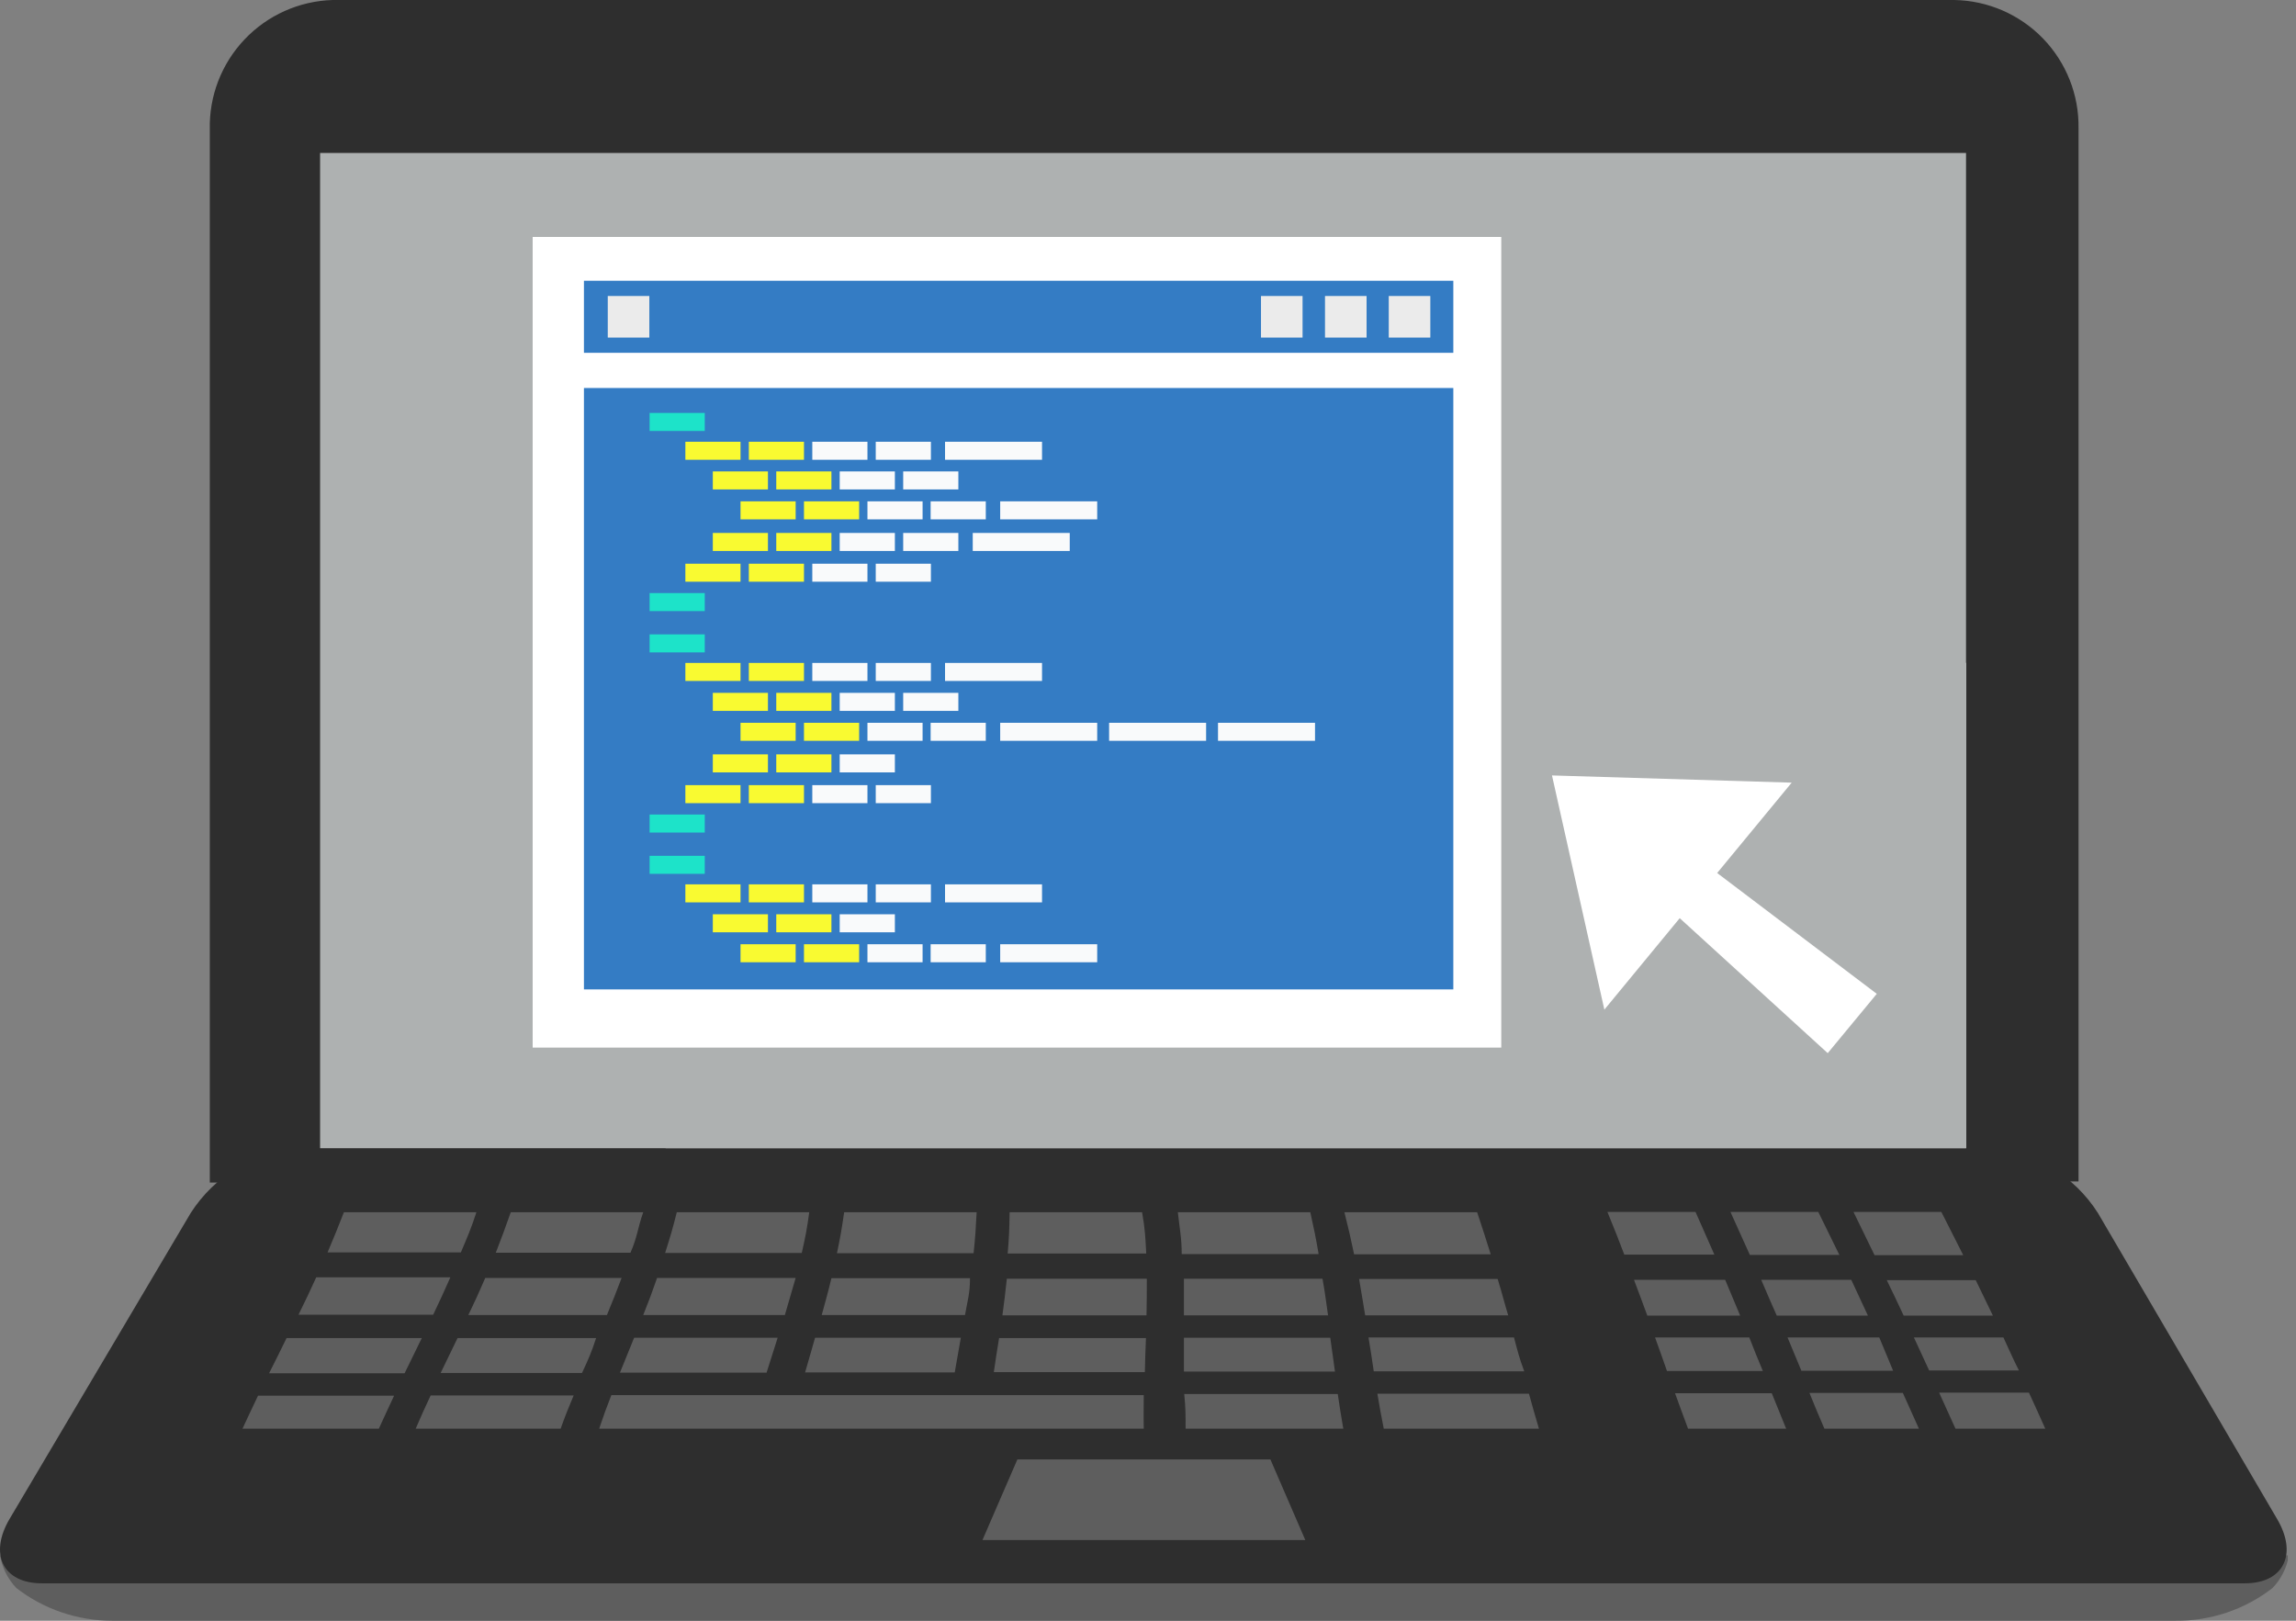 <svg width="85" height="60" viewBox="0 0 85 60" fill="none" xmlns="http://www.w3.org/2000/svg">
<rect x="0" y="0" width="85" height="60" fill="#808080" stroke="none"/>
<g clip-path="url(#clip0_126_2719)">
<path d="M76.949 43.738V4.75C76.969 3.511 76.495 2.315 75.634 1.425C74.772 0.534 73.592 0.022 72.353 0L12.312 0C11.075 0.038 9.904 0.562 9.053 1.46C8.201 2.357 7.739 3.555 7.767 4.791V43.779L76.949 43.738Z" fill="#2E2E2E"/>
<path d="M72.784 5.663H11.85V43.153H72.784V5.663Z" fill="#AEB1B1"/>
<path d="M83.105 57.579H0C0.077 58.033 0.288 58.455 0.605 58.789C1.622 59.575 2.87 60.001 4.155 60H80.54C81.84 60.013 83.105 59.586 84.131 58.789C84.451 58.456 84.662 58.034 84.737 57.579H83.105Z" fill="#5E5E5E"/>
<path d="M77.668 44.908C77.233 44.222 76.643 43.648 75.947 43.231C75.25 42.814 74.466 42.566 73.656 42.507H11.07C10.262 42.569 9.478 42.819 8.782 43.235C8.086 43.652 7.496 44.224 7.059 44.908L0.359 56.224C-0.421 57.538 0.113 58.615 1.549 58.615H83.105C84.542 58.615 85.075 57.538 84.295 56.224L77.668 44.908Z" fill="#2E2E2E"/>
<path d="M48.324 57.014H36.371L37.664 54.029H47.032L48.324 57.014Z" fill="#5E5E5E"/>
<path d="M17.062 46.364H12.127C12.373 45.78 12.497 45.482 12.732 44.877H17.637C17.442 45.482 17.308 45.78 17.062 46.364Z" fill="#5E5E5E"/>
<path d="M23.341 46.375H18.355C18.581 45.79 18.694 45.492 18.909 44.877H23.813C23.598 45.492 23.598 45.79 23.341 46.375Z" fill="#5E5E5E"/>
<path d="M29.682 46.385H24.624C24.808 45.8 24.901 45.503 25.055 44.877H29.959C29.877 45.492 29.815 45.8 29.682 46.385Z" fill="#5E5E5E"/>
<path d="M36.043 46.395H30.985C31.108 45.81 31.159 45.513 31.252 44.877H36.156C36.125 45.503 36.105 45.81 36.043 46.395Z" fill="#5E5E5E"/>
<path d="M42.435 46.406H37.305C37.356 45.821 37.367 45.523 37.377 44.877H42.281C42.394 45.513 42.404 45.821 42.435 46.406Z" fill="#5E5E5E"/>
<path d="M48.817 46.426H43.748C43.748 45.831 43.676 45.523 43.605 44.877H48.509C48.653 45.523 48.714 45.831 48.817 46.426Z" fill="#5E5E5E"/>
<path d="M55.188 46.436H50.13C50.007 45.841 49.935 45.533 49.771 44.877H54.685C54.901 45.533 55.003 45.841 55.188 46.436Z" fill="#5E5E5E"/>
<path d="M63.468 46.447H60.133C59.908 45.852 59.785 45.544 59.508 44.867H62.77L63.468 46.447Z" fill="#5E5E5E"/>
<path d="M68.095 46.457H64.781L64.063 44.867H67.315L68.095 46.457Z" fill="#5E5E5E"/>
<path d="M72.681 46.467H69.398L68.618 44.867H71.871L72.681 46.467Z" fill="#5E5E5E"/>
<path d="M64.422 48.704H60.985C60.8 48.191 60.698 47.934 60.492 47.38H63.868C64.104 47.934 64.217 48.222 64.422 48.704Z" fill="#5E5E5E"/>
<path d="M69.152 48.704H65.776C65.551 48.191 65.438 47.934 65.202 47.38H68.536L69.152 48.704Z" fill="#5E5E5E"/>
<path d="M73.779 48.704H70.475C70.239 48.201 70.116 47.934 69.85 47.391H73.143L73.779 48.704Z" fill="#5E5E5E"/>
<path d="M65.263 50.756H61.713C61.539 50.263 61.457 50.017 61.272 49.514H64.761C64.956 50.007 65.058 50.274 65.263 50.756Z" fill="#5E5E5E"/>
<path d="M70.085 50.746H66.689L66.177 49.514H69.573L70.085 50.746Z" fill="#5E5E5E"/>
<path d="M74.743 50.735H71.419L70.855 49.514H74.169C74.395 49.997 74.507 50.274 74.743 50.735Z" fill="#5E5E5E"/>
<path d="M66.125 52.89H62.493C62.288 52.346 62.196 52.079 62.011 51.577H65.592L66.125 52.89Z" fill="#5E5E5E"/>
<path d="M71.04 52.89H67.541C67.305 52.336 67.192 52.079 66.987 51.566H70.445L71.04 52.89Z" fill="#5E5E5E"/>
<path d="M75.718 52.89H72.394C72.138 52.336 72.025 52.069 71.789 51.556H75.113C75.349 52.059 75.462 52.325 75.718 52.89Z" fill="#5E5E5E"/>
<path d="M16.036 48.673H11.05C11.317 48.129 11.45 47.852 11.707 47.288H16.672C16.416 47.862 16.293 48.139 16.036 48.673Z" fill="#5E5E5E"/>
<path d="M22.469 48.683H17.339C17.596 48.15 17.719 47.873 17.965 47.309H23.013C22.797 47.873 22.695 48.139 22.469 48.683Z" fill="#5E5E5E"/>
<path d="M29.056 48.683H23.813C24.029 48.139 24.131 47.873 24.326 47.309H29.456C29.292 47.883 29.21 48.15 29.056 48.683Z" fill="#5E5E5E"/>
<path d="M35.725 48.683H30.421C30.564 48.15 30.646 47.883 30.78 47.319H35.91C35.91 47.883 35.817 48.16 35.725 48.683Z" fill="#5E5E5E"/>
<path d="M42.445 48.694H37.11C37.182 48.17 37.213 47.904 37.274 47.339H42.456C42.456 47.893 42.456 48.16 42.445 48.694Z" fill="#5E5E5E"/>
<path d="M49.166 48.694H43.83C43.83 48.17 43.83 47.904 43.83 47.339H48.96C49.063 47.904 49.094 48.222 49.166 48.694Z" fill="#5E5E5E"/>
<path d="M55.834 48.694H50.54C50.458 48.17 50.407 47.914 50.315 47.349H55.445C55.619 47.914 55.691 48.222 55.834 48.694Z" fill="#5E5E5E"/>
<path d="M14.979 50.838H9.962C10.219 50.325 10.352 50.068 10.609 49.535H15.616L14.979 50.838Z" fill="#5E5E5E"/>
<path d="M21.546 50.828H16.313L16.939 49.535H22.069C21.895 50.068 21.782 50.325 21.546 50.828Z" fill="#5E5E5E"/>
<path d="M28.379 50.817H22.951L23.475 49.525H28.789L28.379 50.817Z" fill="#5E5E5E"/>
<path d="M35.345 50.807H29.805C29.949 50.294 30.031 50.048 30.174 49.525H35.571C35.479 50.048 35.438 50.274 35.345 50.807Z" fill="#5E5E5E"/>
<path d="M42.384 50.797H36.792C36.864 50.294 36.905 50.048 36.987 49.535H42.425C42.404 50.038 42.394 50.274 42.384 50.797Z" fill="#5E5E5E"/>
<path d="M49.422 50.776H43.83V49.525H49.248L49.422 50.776Z" fill="#5E5E5E"/>
<path d="M56.429 50.766H50.858C50.787 50.263 50.745 50.017 50.663 49.514H56.05C56.183 50.017 56.245 50.274 56.429 50.766Z" fill="#5E5E5E"/>
<path d="M14.025 52.89H8.977C9.193 52.418 9.316 52.172 9.552 51.669H14.59C14.364 52.161 14.241 52.408 14.025 52.89Z" fill="#5E5E5E"/>
<path d="M20.756 52.89H15.39C15.595 52.408 15.708 52.161 15.944 51.659H21.238C21.033 52.151 20.93 52.397 20.756 52.89Z" fill="#5E5E5E"/>
<path d="M42.343 52.89H22.182C22.346 52.397 22.438 52.151 22.633 51.648H42.343C42.343 52.12 42.332 52.326 42.343 52.89Z" fill="#5E5E5E"/>
<path d="M49.73 52.89H43.892C43.892 52.367 43.892 52.11 43.841 51.607H49.525C49.596 52.11 49.637 52.326 49.73 52.89Z" fill="#5E5E5E"/>
<path d="M56.973 52.89H51.228C51.125 52.356 51.074 52.1 50.992 51.597H56.604C56.737 52.09 56.809 52.326 56.973 52.89Z" fill="#5E5E5E"/>
<g style="mix-blend-mode:multiply">
<path d="M19.72 8.772V38.782L24.644 42.507H72.794V24.552L55.578 8.772H19.72Z" fill="#AEB1B1"/>
</g>
<path d="M55.578 8.772H19.72V38.782H55.578V8.772Z" fill="white"/>
<path d="M53.803 14.364H21.618V36.628H53.803V14.364Z" fill="#347CC4"/>
<path d="M53.803 10.393H21.618V13.061H53.803V10.393Z" fill="#347CC4"/>
<path d="M26.091 15.287H24.049V15.954H26.091V15.287Z" fill="#1DE3C9"/>
<path d="M26.091 21.956H24.049V22.623H26.091V21.956Z" fill="#1DE3C9"/>
<path d="M27.415 16.354H25.373V17.021H27.415V16.354Z" fill="#F9FA31"/>
<path d="M29.764 16.354H27.722V17.021H29.764V16.354Z" fill="#F9FA31"/>
<path d="M32.114 16.354H30.072V17.021H32.114V16.354Z" fill="#F9FAFB"/>
<path d="M34.463 16.354H32.421V17.021H34.463V16.354Z" fill="#F9FAFB"/>
<path d="M38.577 16.354H34.986V17.021H38.577V16.354Z" fill="#F9FAFB"/>
<path d="M28.43 17.452H26.389V18.119H28.43V17.452Z" fill="#F9FA31"/>
<path d="M30.78 17.452H28.738V18.119H30.78V17.452Z" fill="#F9FA31"/>
<path d="M33.129 17.452H31.087V18.119H33.129V17.452Z" fill="#F9FAFB"/>
<path d="M35.479 17.452H33.437V18.119H35.479V17.452Z" fill="#F9FAFB"/>
<path d="M28.43 19.73H26.389V20.397H28.43V19.73Z" fill="#F9FA31"/>
<path d="M30.78 19.73H28.738V20.397H30.78V19.73Z" fill="#F9FA31"/>
<path d="M33.129 19.73H31.087V20.397H33.129V19.73Z" fill="#F9FAFB"/>
<path d="M35.479 19.73H33.437V20.397H35.479V19.73Z" fill="#F9FAFB"/>
<path d="M39.603 19.73H36.012V20.397H39.603V19.73Z" fill="#F9FAFB"/>
<path d="M27.415 20.869H25.373V21.535H27.415V20.869Z" fill="#F9FA31"/>
<path d="M29.764 20.869H27.722V21.535H29.764V20.869Z" fill="#F9FA31"/>
<path d="M32.114 20.869H30.072V21.535H32.114V20.869Z" fill="#F9FAFB"/>
<path d="M34.463 20.869H32.421V21.535H34.463V20.869Z" fill="#F9FAFB"/>
<path d="M29.456 18.56H27.415V19.227H29.456V18.56Z" fill="#F9FA31"/>
<path d="M31.806 18.56H29.764V19.227H31.806V18.56Z" fill="#F9FA31"/>
<path d="M34.155 18.56H32.114V19.227H34.155V18.56Z" fill="#F9FAFB"/>
<path d="M36.495 18.56H34.453V19.227H36.495V18.56Z" fill="#F9FAFB"/>
<path d="M40.619 18.56H37.028V19.227H40.619V18.56Z" fill="#F9FAFB"/>
<path d="M26.091 23.485H24.049V24.152H26.091V23.485Z" fill="#1DE3C9"/>
<path d="M26.091 30.154H24.049V30.821H26.091V30.154Z" fill="#1DE3C9"/>
<path d="M27.415 24.542H25.373V25.209H27.415V24.542Z" fill="#F9FA31"/>
<path d="M29.764 24.542H27.722V25.209H29.764V24.542Z" fill="#F9FA31"/>
<path d="M32.114 24.542H30.072V25.209H32.114V24.542Z" fill="#F9FAFB"/>
<path d="M34.463 24.542H32.421V25.209H34.463V24.542Z" fill="#F9FAFB"/>
<path d="M38.577 24.542H34.986V25.209H38.577V24.542Z" fill="#F9FAFB"/>
<path d="M28.43 25.65H26.389V26.317H28.43V25.65Z" fill="#F9FA31"/>
<path d="M30.78 25.65H28.738V26.317H30.78V25.65Z" fill="#F9FA31"/>
<path d="M33.129 25.65H31.087V26.317H33.129V25.65Z" fill="#F9FAFB"/>
<path d="M35.479 25.65H33.437V26.317H35.479V25.65Z" fill="#F9FAFB"/>
<path d="M28.43 27.927H26.389V28.594H28.43V27.927Z" fill="#F9FA31"/>
<path d="M30.78 27.927H28.738V28.594H30.78V27.927Z" fill="#F9FA31"/>
<path d="M33.129 27.927H31.087V28.594H33.129V27.927Z" fill="#F9FAFB"/>
<path d="M27.415 29.066H25.373V29.733H27.415V29.066Z" fill="#F9FA31"/>
<path d="M29.764 29.066H27.722V29.733H29.764V29.066Z" fill="#F9FA31"/>
<path d="M32.114 29.066H30.072V29.733H32.114V29.066Z" fill="#F9FAFB"/>
<path d="M34.463 29.066H32.421V29.733H34.463V29.066Z" fill="#F9FAFB"/>
<path d="M29.456 26.758H27.415V27.425H29.456V26.758Z" fill="#F9FA31"/>
<path d="M31.806 26.758H29.764V27.425H31.806V26.758Z" fill="#F9FA31"/>
<path d="M34.155 26.758H32.114V27.425H34.155V26.758Z" fill="#F9FAFB"/>
<path d="M36.495 26.758H34.453V27.425H36.495V26.758Z" fill="#F9FAFB"/>
<path d="M40.619 26.758H37.028V27.425H40.619V26.758Z" fill="#F9FAFB"/>
<path d="M26.091 31.683H24.049V32.349H26.091V31.683Z" fill="#1DE3C9"/>
<path d="M27.415 32.739H25.373V33.406H27.415V32.739Z" fill="#F9FA31"/>
<path d="M29.764 32.739H27.722V33.406H29.764V32.739Z" fill="#F9FA31"/>
<path d="M32.114 32.739H30.072V33.406H32.114V32.739Z" fill="#F9FAFB"/>
<path d="M34.463 32.739H32.421V33.406H34.463V32.739Z" fill="#F9FAFB"/>
<path d="M38.577 32.739H34.986V33.406H38.577V32.739Z" fill="#F9FAFB"/>
<path d="M28.43 33.847H26.389V34.514H28.43V33.847Z" fill="#F9FA31"/>
<path d="M30.78 33.847H28.738V34.514H30.78V33.847Z" fill="#F9FA31"/>
<path d="M33.129 33.847H31.087V34.514H33.129V33.847Z" fill="#F9FAFB"/>
<path d="M29.456 34.956H27.415V35.623H29.456V34.956Z" fill="#F9FA31"/>
<path d="M31.806 34.956H29.764V35.623H31.806V34.956Z" fill="#F9FA31"/>
<path d="M34.155 34.956H32.114V35.623H34.155V34.956Z" fill="#F9FAFB"/>
<path d="M36.495 34.956H34.453V35.623H36.495V34.956Z" fill="#F9FAFB"/>
<path d="M40.619 34.956H37.028V35.623H40.619V34.956Z" fill="#F9FAFB"/>
<path d="M44.651 26.758H41.06V27.425H44.651V26.758Z" fill="#F9FAFB"/>
<path d="M48.683 26.758H45.092V27.425H48.683V26.758Z" fill="#F9FAFB"/>
<path d="M52.952 10.958H51.413V12.497H52.952V10.958Z" fill="#EBEBEB"/>
<path d="M50.592 10.958H49.053V12.497H50.592V10.958Z" fill="#EBEBEB"/>
<path d="M48.222 10.958H46.683V12.497H48.222V10.958Z" fill="#EBEBEB"/>
<path d="M24.039 10.958H22.5V12.497H24.039V10.958Z" fill="#EBEBEB"/>
<path d="M66.33 28.974L57.456 28.707L59.395 37.377L62.185 33.991L67.664 38.988L69.48 36.792L63.571 32.319L66.33 28.974Z" fill="white"/>
</g>
<defs>
<clipPath id="clip0_126_2719">
<rect width="84.696" height="60" fill="white"/>
</clipPath>
</defs>
</svg>
